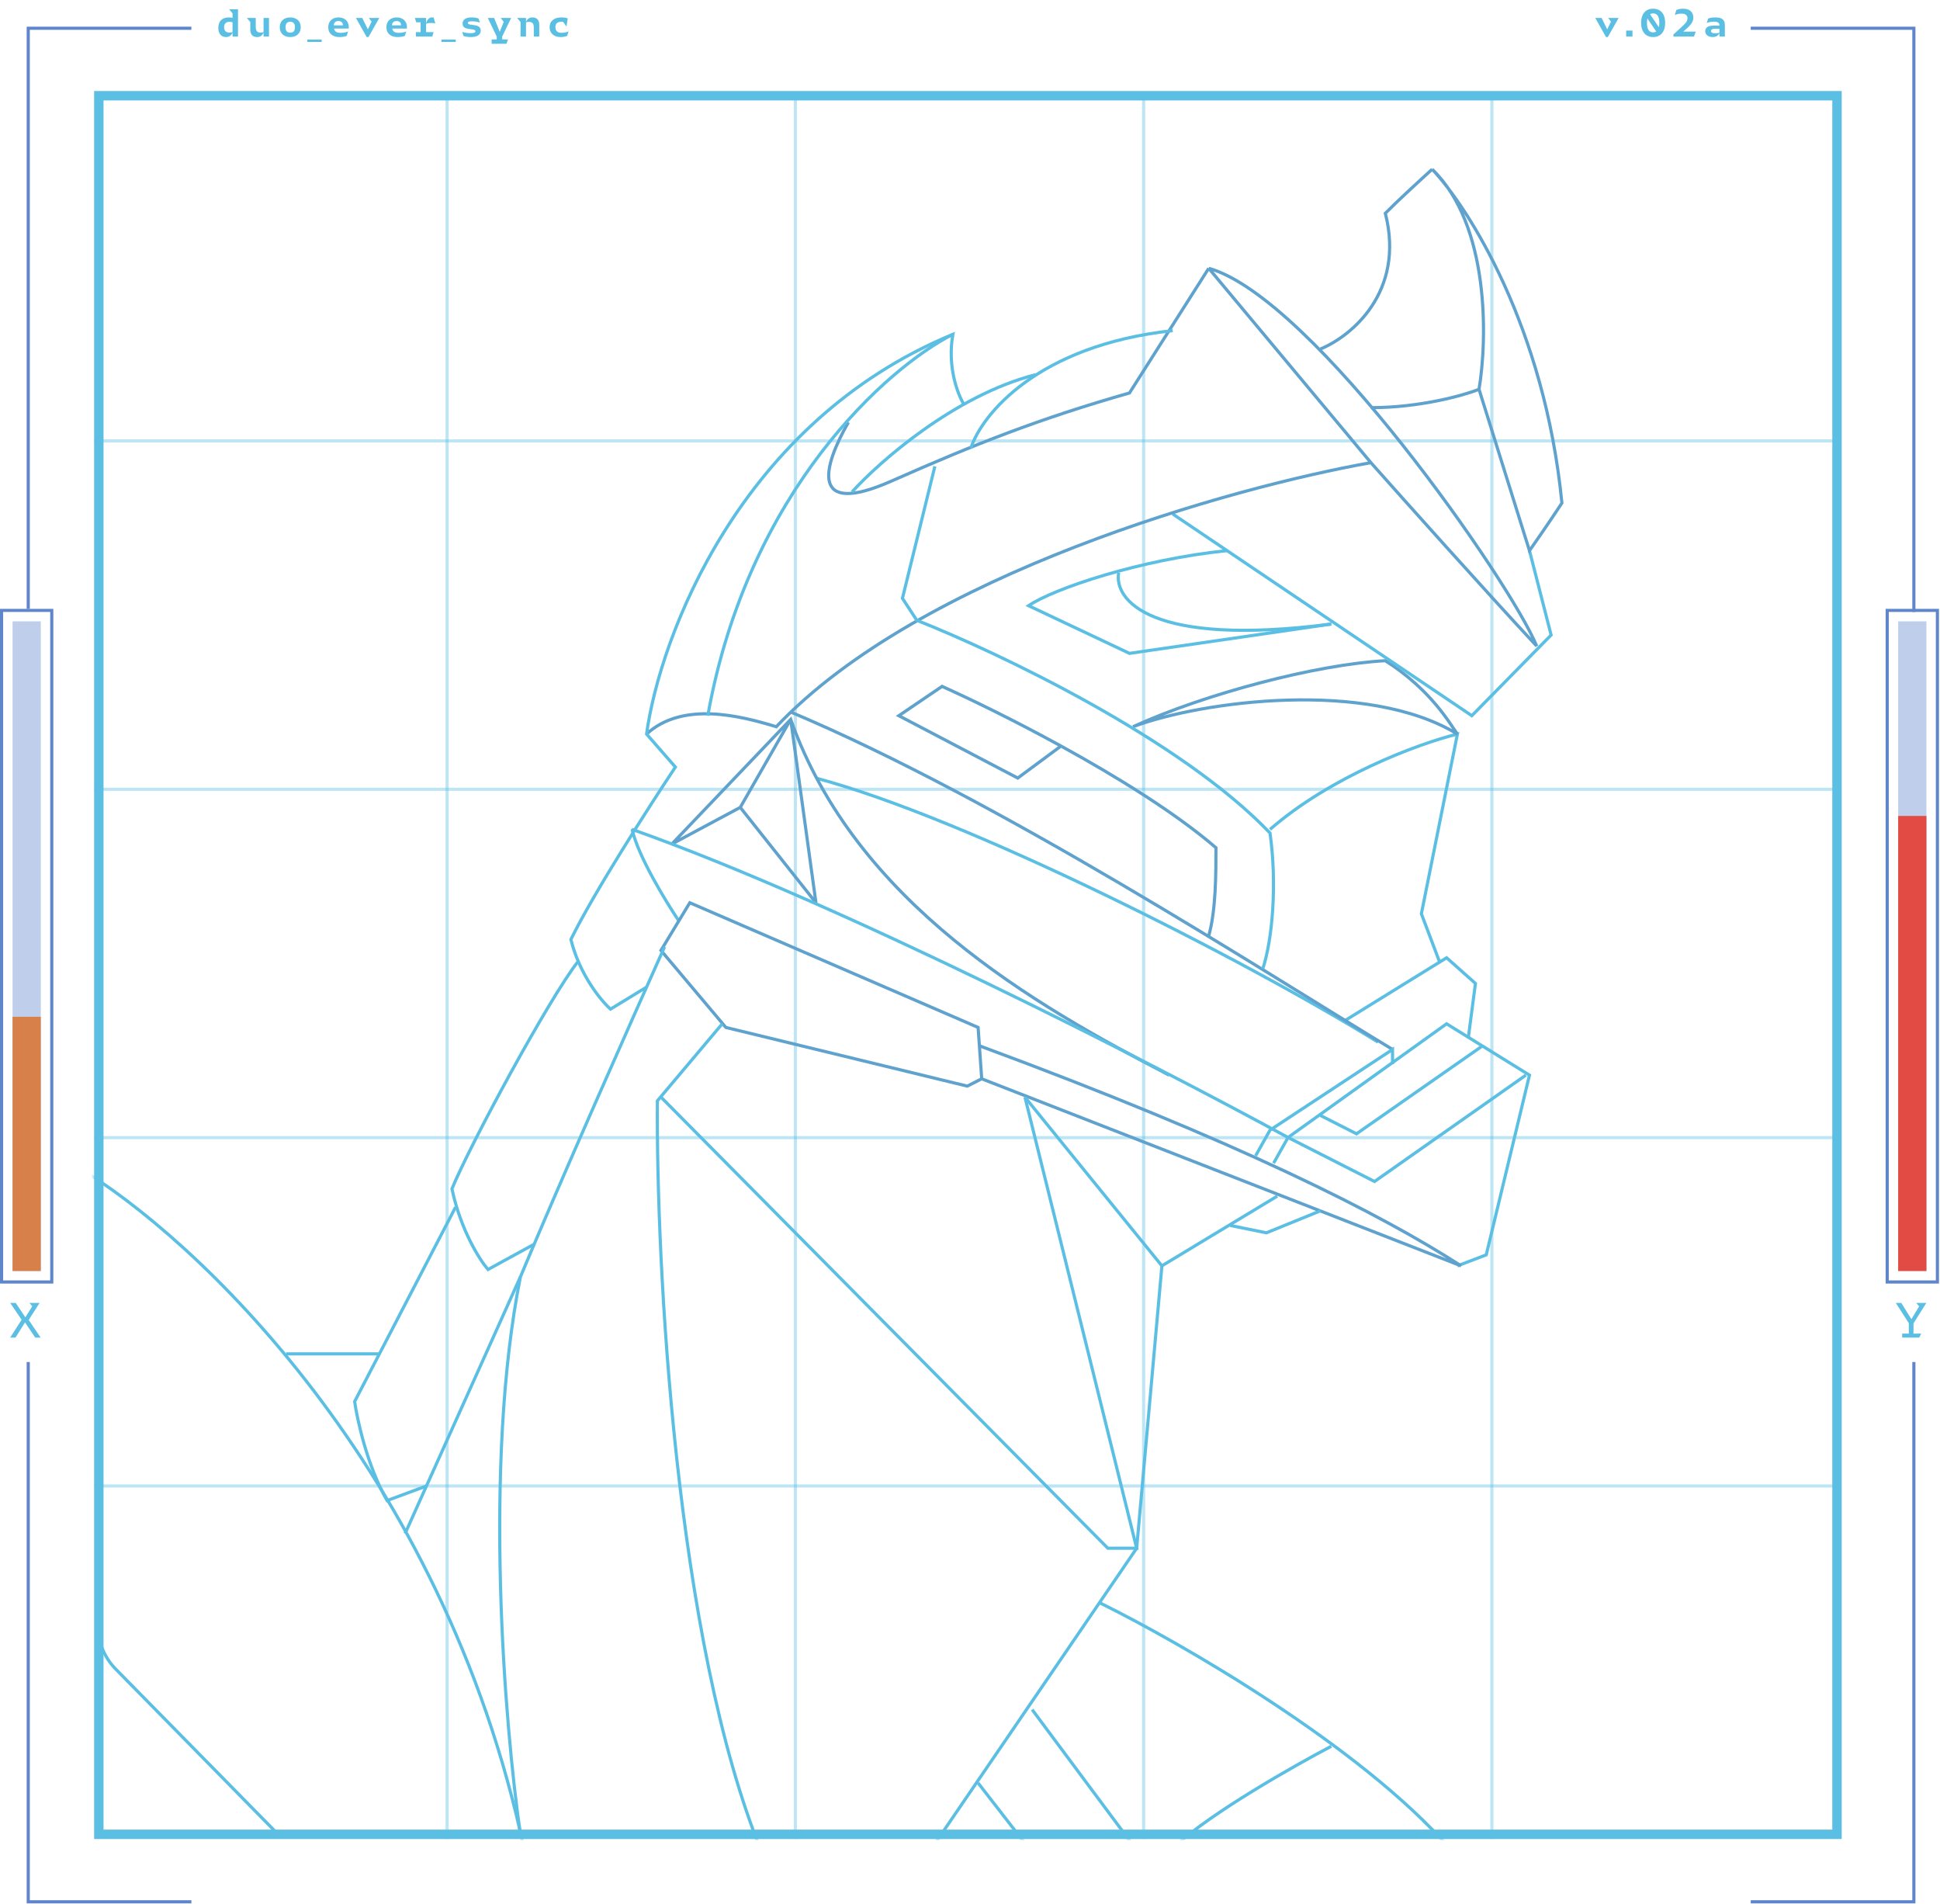 <svg width="691" height="678" viewBox="0 0 691 678" fill="none" xmlns="http://www.w3.org/2000/svg">
<rect x="35.202" y="34.085" width="619.112" height="619.112" stroke="#5BBFE3" stroke-width="3.353"/>
<line opacity="0.4" x1="653.754" y1="529.151" x2="33.525" y2="529.151" stroke="#5BBFE3" stroke-width="1.118"/>
<line opacity="0.4" x1="653.754" y1="405.105" x2="33.525" y2="405.105" stroke="#5BBFE3" stroke-width="1.118"/>
<line opacity="0.4" x1="653.754" y1="281.059" x2="33.525" y2="281.059" stroke="#5BBFE3" stroke-width="1.118"/>
<line opacity="0.4" x1="653.754" y1="157.013" x2="33.525" y2="157.013" stroke="#5BBFE3" stroke-width="1.118"/>
<line opacity="0.4" x1="159.248" y1="34.643" x2="159.248" y2="654.873" stroke="#5BBFE3" stroke-width="1.118"/>
<line opacity="0.4" x1="283.293" y1="34.643" x2="283.293" y2="654.873" stroke="#5BBFE3" stroke-width="1.118"/>
<line opacity="0.4" x1="407.34" y1="34.643" x2="407.34" y2="654.873" stroke="#5BBFE3" stroke-width="1.118"/>
<line opacity="0.4" x1="531.385" y1="34.643" x2="531.385" y2="654.873" stroke="#5BBFE3" stroke-width="1.118"/>
<mask id="mask0_1152_1970" style="mask-type:alpha" maskUnits="userSpaceOnUse" x="33" y="32" width="613" height="623">
<path d="M645.332 103.359V654.873H186.689H55.875C43.531 654.873 33.524 644.866 33.524 632.522V94.214V32.408H280.848H584.585L638.922 87.692C643.03 91.872 645.332 97.499 645.332 103.359Z" fill="#5EA2CD"/>
</mask>
<g mask="url(#mask0_1152_1970)">
</g>
<mask id="mask1_1152_1970" style="mask-type:alpha" maskUnits="userSpaceOnUse" x="33" y="32" width="613" height="623">
<path d="M645.332 103.359V654.873H186.689H55.875C43.531 654.873 33.524 644.866 33.524 632.522V94.214V32.408H280.848H584.585L638.922 87.692C643.03 91.872 645.332 97.499 645.332 103.359Z" fill="#5EA2CD"/>
</mask>
<g mask="url(#mask1_1152_1970)">
<path d="M511.717 653.563H99.407L41.234 594.377C37.126 590.197 34.824 584.571 34.824 578.71V420.728" stroke="#5BBFE3" stroke-width="1.118"/>
<path d="M474.185 222.214L402.303 232.661L366.361 215.684C375.347 209.589 406.153 199.228 436.96 196.094" stroke="#5BBFE3" stroke-width="1.118"/>
<path d="M479.32 363.26L515.262 341.058L525.53 350.2L522.963 369.79" stroke="#5BBFE3" stroke-width="1.118"/>
<path d="M512.691 342.367L506.273 325.389L519.109 261.396C504.989 264.878 473.926 276.545 452.361 295.351" stroke="#5BBFE3" stroke-width="1.118"/>
<path d="M493.431 235.275C509.861 245.723 516.536 257.912 519.103 261.395C487.013 241.805 427.967 249.641 403.578 258.783C429.25 247.029 469.042 236.581 493.431 235.275Z" stroke="#5EA2CD" stroke-width="1.118"/>
<path d="M417.701 183.033L524.241 254.862L552.481 226.131L544.779 196.093" stroke="#5BBFE3" stroke-width="1.118"/>
<path d="M398.448 203.934C396.736 213.511 409.487 230.576 474.181 222.218" stroke="#5BBFE3" stroke-width="1.118"/>
<path d="M290.619 277.07C344.531 291.436 442.086 341.063 490.863 371.101" stroke="#5BBFE3" stroke-width="1.118"/>
<path d="M281.639 256.167L282.165 255.981L281.862 255.124L281.234 255.782L281.639 256.167ZM290.624 321.467L290.186 321.814L291.177 321.39L290.624 321.467ZM239.279 300.571L238.875 300.185L239.543 301.063L239.279 300.571ZM496.291 373.228C448.828 344.515 356.354 284.405 281.855 253.04L281.422 254.07C355.822 285.393 448.188 345.434 495.713 374.184L496.291 373.228ZM281.112 256.354C304.299 321.885 367.914 358.278 416.16 383.344L416.676 382.352C368.395 357.268 305.188 321.048 282.165 255.981L281.112 256.354ZM281.085 256.244L290.07 321.543L291.177 321.39L282.192 256.091L281.085 256.244ZM291.061 321.119L264.106 287.164L263.23 287.858L290.186 321.814L291.061 321.119ZM263.404 287.018L239.016 300.078L239.543 301.063L263.932 288.004L263.404 287.018ZM239.684 300.957L282.043 256.553L281.234 255.782L238.875 300.185L239.684 300.957ZM264.153 287.789L282.123 256.445L281.154 255.889L263.183 287.233L264.153 287.789Z" fill="#5EA2CD"/>
<path d="M367.635 608.787L403.576 657.109M348.381 634.907L367.635 659.72" stroke="#5BBFE3" stroke-width="1.118"/>
<path d="M225.162 295.35L225.348 294.824L224.616 295.47L225.162 295.35ZM459.048 404.563C411.98 378.877 299.33 320.959 225.348 294.824L224.976 295.877C298.866 321.981 411.448 379.86 458.512 405.544L459.048 404.563ZM224.616 295.47C225.662 300.256 228.692 306.738 232.02 312.856C235.356 318.991 239.024 324.818 241.386 328.313L242.312 327.687C239.967 324.217 236.319 318.421 233.002 312.322C229.676 306.209 226.716 299.848 225.708 295.231L224.616 295.47Z" fill="#5BBFE3"/>
<path d="M519.105 450.768L529.374 446.85L544.777 382.857L515.254 364.573L458.775 405.058L453.641 414.2" stroke="#5BBFE3" stroke-width="1.118"/>
<path d="M27.488 415.508C68.564 439.886 157.903 522.598 186.656 658.421" stroke="#5BBFE3" stroke-width="1.118"/>
<path d="M349.669 384.152L344.535 386.764L258.533 365.868L235.428 338.442L245.697 321.464L348.386 365.868L348.844 372.398M349.669 384.152L520.39 450.757C492.151 432.473 440.806 406.353 348.844 372.398M349.669 384.152L348.844 372.398" stroke="#5EA2CD" stroke-width="1.118"/>
<path d="M470.328 397.213L483.164 403.743L528.091 372.399" stroke="#5BBFE3" stroke-width="1.118"/>
<path d="M470.329 431.168L451.074 439.004L438.238 436.392" stroke="#5BBFE3" stroke-width="1.118"/>
<path d="M454.921 425.948L413.846 450.762L365.068 390.687" stroke="#5BBFE3" stroke-width="1.118"/>
<path d="M413.852 450.769L404.867 551.33L331.701 658.42" stroke="#5BBFE3" stroke-width="1.118"/>
<path d="M235.428 390.687L394.596 551.323H404.865L365.073 390.687" stroke="#5BBFE3" stroke-width="1.118"/>
<path d="M257.252 364.573L234.147 391.999C233.72 449.897 240.565 584.501 271.372 659.725" stroke="#5BBFE3" stroke-width="1.118"/>
<path d="M185.365 653.193C179.803 614.885 172.016 521.55 185.365 454.684C199.742 420.206 225.585 361.959 236.709 337.145" stroke="#5BBFE3" stroke-width="1.118"/>
<path d="M458.777 405.055L489.584 420.727L543.496 382.853" stroke="#5BBFE3" stroke-width="1.118"/>
<path d="M392.027 570.913C420.267 584.843 484.704 621.846 516.538 658.414" stroke="#5BBFE3" stroke-width="1.118"/>
<path d="M474.182 621.841C460.918 628.806 431.309 645.61 418.986 657.102" stroke="#5BBFE3" stroke-width="1.118"/>
<path d="M302.174 150.389C293.189 166.06 288.055 184.344 317.578 171.284C347.101 158.224 370.205 149.083 402.295 139.941L430.535 95.537M430.535 95.537L488.297 164.754M430.535 95.537C467.76 105.985 538.358 207.852 547.344 230.054C528.86 210.203 500.278 178.25 488.297 164.754M488.297 164.754C439.092 173.461 327.846 204.456 276.501 258.785C263.665 254.867 243.127 249.643 230.291 261.397" stroke="#5EA2CD" stroke-width="1.118"/>
<path d="M470.328 124.269C481.025 119.916 500.621 104.157 493.433 75.948C497.541 71.769 506.269 63.759 510.12 60.276M510.12 60.276C522.956 73.771 550.169 116.434 556.33 179.121C552.223 185.39 546.917 193.051 544.778 196.099L526.807 138.635M510.12 60.276C530.658 80.127 529.802 120.787 526.807 138.635M526.807 138.635C521.245 140.812 505.756 145.165 488.299 145.165" stroke="#5EA2CD" stroke-width="1.118"/>
<path d="M345.816 159.53C349.667 147.776 369.435 122.962 417.699 117.738" stroke="#5BBFE3" stroke-width="1.118"/>
<path d="M101.93 482.107H135.304M162.26 429.868L126.318 499.085C127.174 505.18 130.683 521.809 137.871 534.347L151.991 529.123" stroke="#5BBFE3" stroke-width="1.118"/>
<path d="M190.502 442.926L173.815 452.068C170.82 448.585 164.059 437.963 160.979 423.336C167.397 407.664 195.636 355.425 205.905 342.365" stroke="#5BBFE3" stroke-width="1.118"/>
<path d="M230.296 351.51L217.46 359.346C214.037 356.299 206.421 347.07 203.34 334.532C211.555 317.816 231.579 286.646 240.565 273.151L230.296 261.397C235.002 227.006 263.413 150.388 339.403 119.045C337.349 130.537 341.114 140.376 343.254 143.858" stroke="#5BBFE3" stroke-width="1.118"/>
<path d="M303.463 175.197C313.304 164.313 340.174 140.719 368.927 133.405" stroke="#5BBFE3" stroke-width="1.118"/>
<path d="M339.393 119.045C316.288 130.799 266.484 174.419 252.107 254.867" stroke="#5BBFE3" stroke-width="1.118"/>
<path d="M144.285 546.101L185.361 454.682" stroke="#5BBFE3" stroke-width="1.118"/>
<path d="M496.002 378.93V373.706L452.359 402.438L447.225 411.58" stroke="#5BBFE3" stroke-width="1.118"/>
<path d="M332.988 166.053L321.436 213.068L326.57 220.904C355.237 232.222 420.531 263.218 452.364 296.651C454.931 314.935 453.22 334.525 449.797 344.972" stroke="#5BBFE3" stroke-width="1.118"/>
<path d="M430.541 333.222C433.108 324.08 433.108 311.02 433.108 301.879C418.683 289.459 397.611 276.481 377.913 265.663M377.913 265.663C361.154 256.458 345.388 248.818 335.554 244.415L320.15 254.863L362.51 277.065L377.913 265.663Z" stroke="#5EA2CD" stroke-width="1.118"/>
</g>
<rect x="0.559" y="456.511" width="239.151" height="17.881" transform="rotate(-90 0.559 456.511)" stroke="#5F86CB" stroke-width="1.118"/>
<rect opacity="0.4" x="4.471" y="452.6" width="231.329" height="10.058" transform="rotate(-90 4.471 452.6)" fill="#5F86CB"/>
<rect x="4.471" y="452.6" width="90.52" height="10.058" transform="rotate(-90 4.471 452.6)" fill="#D8804A"/>
<path d="M12.537 476.305H14.477L10.222 470.031L14.102 463.961H10.457L11.489 465.15L9.033 469.092L5.591 463.961H3.619L7.703 469.969L3.619 476.305H5.528L8.908 470.907L12.537 476.305Z" fill="#5BBFE3"/>
<rect x="672.195" y="456.511" width="239.151" height="17.881" transform="rotate(-90 672.195 456.511)" stroke="#5F86CB" stroke-width="1.118"/>
<rect opacity="0.4" x="676.107" y="452.6" width="231.329" height="10.058" transform="rotate(-90 676.107 452.6)" fill="#5F86CB"/>
<rect x="676.107" y="452.6" width="162.042" height="10.058" transform="rotate(-90 676.107 452.6)" fill="#E24B44"/>
<path d="M677.525 476.305H683.58L684.315 474.897H681.546L681.577 471.22L686.145 463.961H682.516L683.564 465.181L680.81 469.749L677.212 463.961H675.256L679.887 471.173V474.897H677.525V476.305Z" fill="#5BBFE3"/>
<path d="M80.502 13.197C81.584 13.197 82.432 12.619 82.826 11.611V13H84.768V3.301H81.596L82.826 4.752V6.374C82.457 6.264 82.026 6.202 81.572 6.202C79.236 6.202 77.761 7.419 77.761 9.927C77.761 11.918 78.781 13.197 80.502 13.197ZM79.826 9.693C79.826 8.427 80.502 7.763 81.756 7.763C82.113 7.763 82.481 7.825 82.826 7.935V11.427C82.481 11.549 82.113 11.599 81.731 11.599C80.551 11.599 79.826 11.009 79.826 9.693ZM91.596 13.197C92.678 13.197 93.477 12.619 93.87 11.611V13H95.812V6.399H93.87V11.427C93.526 11.549 93.157 11.599 92.776 11.599C91.706 11.599 91.092 11.095 91.092 9.558V6.399H87.933L89.15 7.849V10.578C89.15 12.41 90.133 13.197 91.596 13.197ZM103.379 13.197C105.457 13.197 107.116 12.004 107.116 9.693C107.116 7.493 105.592 6.202 103.379 6.202C101.166 6.202 99.642 7.493 99.642 9.693C99.642 12.004 101.302 13.197 103.379 13.197ZM101.707 9.693C101.707 8.439 102.236 7.751 103.379 7.751C104.522 7.751 105.051 8.439 105.051 9.693C105.051 10.959 104.522 11.636 103.379 11.636C102.236 11.636 101.707 10.959 101.707 9.693ZM114.565 14.945H109.463V14.104H114.565V14.945ZM120.884 13.197C121.782 13.197 122.876 13.049 123.49 12.779L123.994 11.205C123.207 11.525 122.322 11.685 121.327 11.685C119.913 11.685 119.2 11.254 118.979 10.173H124.24V9.681C124.24 7.468 122.679 6.202 120.565 6.202C118.45 6.202 116.914 7.481 116.914 9.693C116.914 12.053 118.647 13.197 120.884 13.197ZM118.905 9.029C118.966 8.046 119.495 7.493 120.528 7.493C121.585 7.493 122.101 8.034 122.163 9.029H118.905ZM130.61 13.197H131.249L135.096 6.399H131.372L132.367 7.702L131.028 10.455L129.036 6.399H126.774L130.61 13.197ZM141.601 13.197C142.498 13.197 143.592 13.049 144.207 12.779L144.711 11.205C143.924 11.525 143.039 11.685 142.043 11.685C140.63 11.685 139.917 11.254 139.696 10.173H144.957V9.681C144.957 7.468 143.396 6.202 141.281 6.202C139.167 6.202 137.63 7.481 137.63 9.693C137.63 12.053 139.364 13.197 141.601 13.197ZM139.622 9.029C139.683 8.046 140.212 7.493 141.244 7.493C142.302 7.493 142.818 8.034 142.879 9.029H139.622ZM148.13 13H153.957L154.449 11.451H151.757V8.452C152.298 8.267 152.851 8.169 153.441 8.169C153.969 8.169 154.51 8.23 155.063 8.341L154.449 6.239C154.277 6.214 154.068 6.202 153.834 6.202C152.826 6.202 152.175 7.038 151.757 8.243V6.399H147.761L148.253 7.948H149.814V11.451H148.13V13ZM162.329 14.945H157.227V14.104H162.329V14.945ZM167.665 13.197C169.939 13.197 171.23 12.422 171.23 10.886C171.23 9.263 169.779 9.054 168.267 8.857C167.21 8.722 166.645 8.636 166.645 8.169C166.645 7.788 167.038 7.591 168.034 7.591C169.116 7.591 170.074 7.739 170.935 8.058L170.468 6.608C169.89 6.337 168.759 6.202 167.862 6.202C165.944 6.202 164.764 6.964 164.764 8.415C164.764 10.001 166.202 10.222 167.763 10.406C168.55 10.517 169.337 10.603 169.337 11.119C169.337 11.586 168.894 11.808 167.604 11.808C166.473 11.808 165.526 11.66 164.629 11.341L165.084 12.791C165.661 13.049 166.792 13.197 167.665 13.197ZM175.111 15.594H180.384L180.938 14.045H178.872V13.012L182.069 6.399H178.344L179.413 7.8L178 11.341L176.008 6.399H173.746L176.93 13.012V14.045H175.111V15.594ZM190.134 9.841V13H192.076V8.82C192.076 6.989 191.093 6.202 189.63 6.202C188.548 6.202 187.749 6.78 187.356 7.776V6.399H184.197L185.414 7.849V13H187.356V7.96C187.7 7.849 188.069 7.8 188.45 7.8C189.532 7.8 190.134 8.304 190.134 9.841ZM199.668 13.197C200.455 13.197 201.389 13.049 202.016 12.779L202.52 11.205C201.77 11.513 200.774 11.685 199.975 11.685C198.537 11.685 197.836 10.947 197.836 9.693C197.836 8.39 198.5 7.751 200.012 7.751C200.184 7.751 200.381 7.763 200.565 7.776L201.77 9.46L202.225 6.534C201.573 6.313 200.787 6.202 199.889 6.202C197.566 6.202 195.771 7.37 195.771 9.693C195.771 12.017 197.517 13.197 199.668 13.197Z" fill="#5BBFE3"/>
<path d="M572.048 13.197H572.687L576.535 6.399H572.81L573.806 7.702L572.466 10.455L570.475 6.399H568.213L572.048 13.197ZM579.216 13H581.466V10.886H579.216V13ZM588.823 13.197C591.503 13.197 593.113 11.279 593.113 8.144C593.113 5.169 591.699 3.104 588.823 3.104C585.959 3.104 584.533 5.169 584.533 8.144C584.533 11.279 586.155 13.197 588.823 13.197ZM586.622 8.144C586.622 7.542 586.672 7.026 586.782 6.583L589.929 11.242C589.622 11.427 589.253 11.525 588.823 11.525C587.323 11.525 586.622 10.369 586.622 8.144ZM587.729 5.059C588.024 4.874 588.393 4.776 588.823 4.776C590.322 4.776 591.023 5.932 591.023 8.144C591.023 8.747 590.974 9.263 590.863 9.706L587.729 5.059ZM596.041 13H603.38L604.007 11.254H599.544L600.638 10.296C602.077 9.029 603.146 7.8 603.146 6.325C603.146 4.161 601.671 3.104 599.581 3.104C598.659 3.104 597.909 3.227 597.098 3.522L596.533 5.329C597.393 5.01 598.094 4.862 598.991 4.862C600.184 4.862 601.056 5.366 601.056 6.497C601.056 7.677 600.22 8.452 599.053 9.521L596.041 12.275V13ZM612.429 8.968V9.128H610.303C608.41 9.128 607.377 9.779 607.377 11.119C607.377 12.324 608.41 13.197 610.008 13.197C611.212 13.197 612.098 12.607 612.429 11.832V13H614.372V8.906C614.372 6.94 613.204 6.202 610.979 6.202C610.081 6.202 608.987 6.35 608.41 6.608L607.906 8.181C608.631 7.886 609.614 7.714 610.401 7.714C611.643 7.714 612.429 7.985 612.429 8.968ZM609.442 11.033C609.442 10.529 609.848 10.271 610.819 10.271H612.429V11.66C612.024 11.795 611.471 11.857 610.991 11.857C609.946 11.857 609.442 11.611 609.442 11.033Z" fill="#5BBFE3"/>
<path d="M10.058 216.801V10.058H68.17" stroke="#5F86CB" stroke-width="1.118"/>
<path d="M681.694 217.918V10.058H623.582" stroke="#5F86CB" stroke-width="1.118"/>
<path d="M10.058 485.008V677.223H68.17" stroke="#5F86CB" stroke-width="1.118"/>
<path d="M681.694 485.008V677.223H623.582" stroke="#5F86CB" stroke-width="1.118"/>
</svg>
